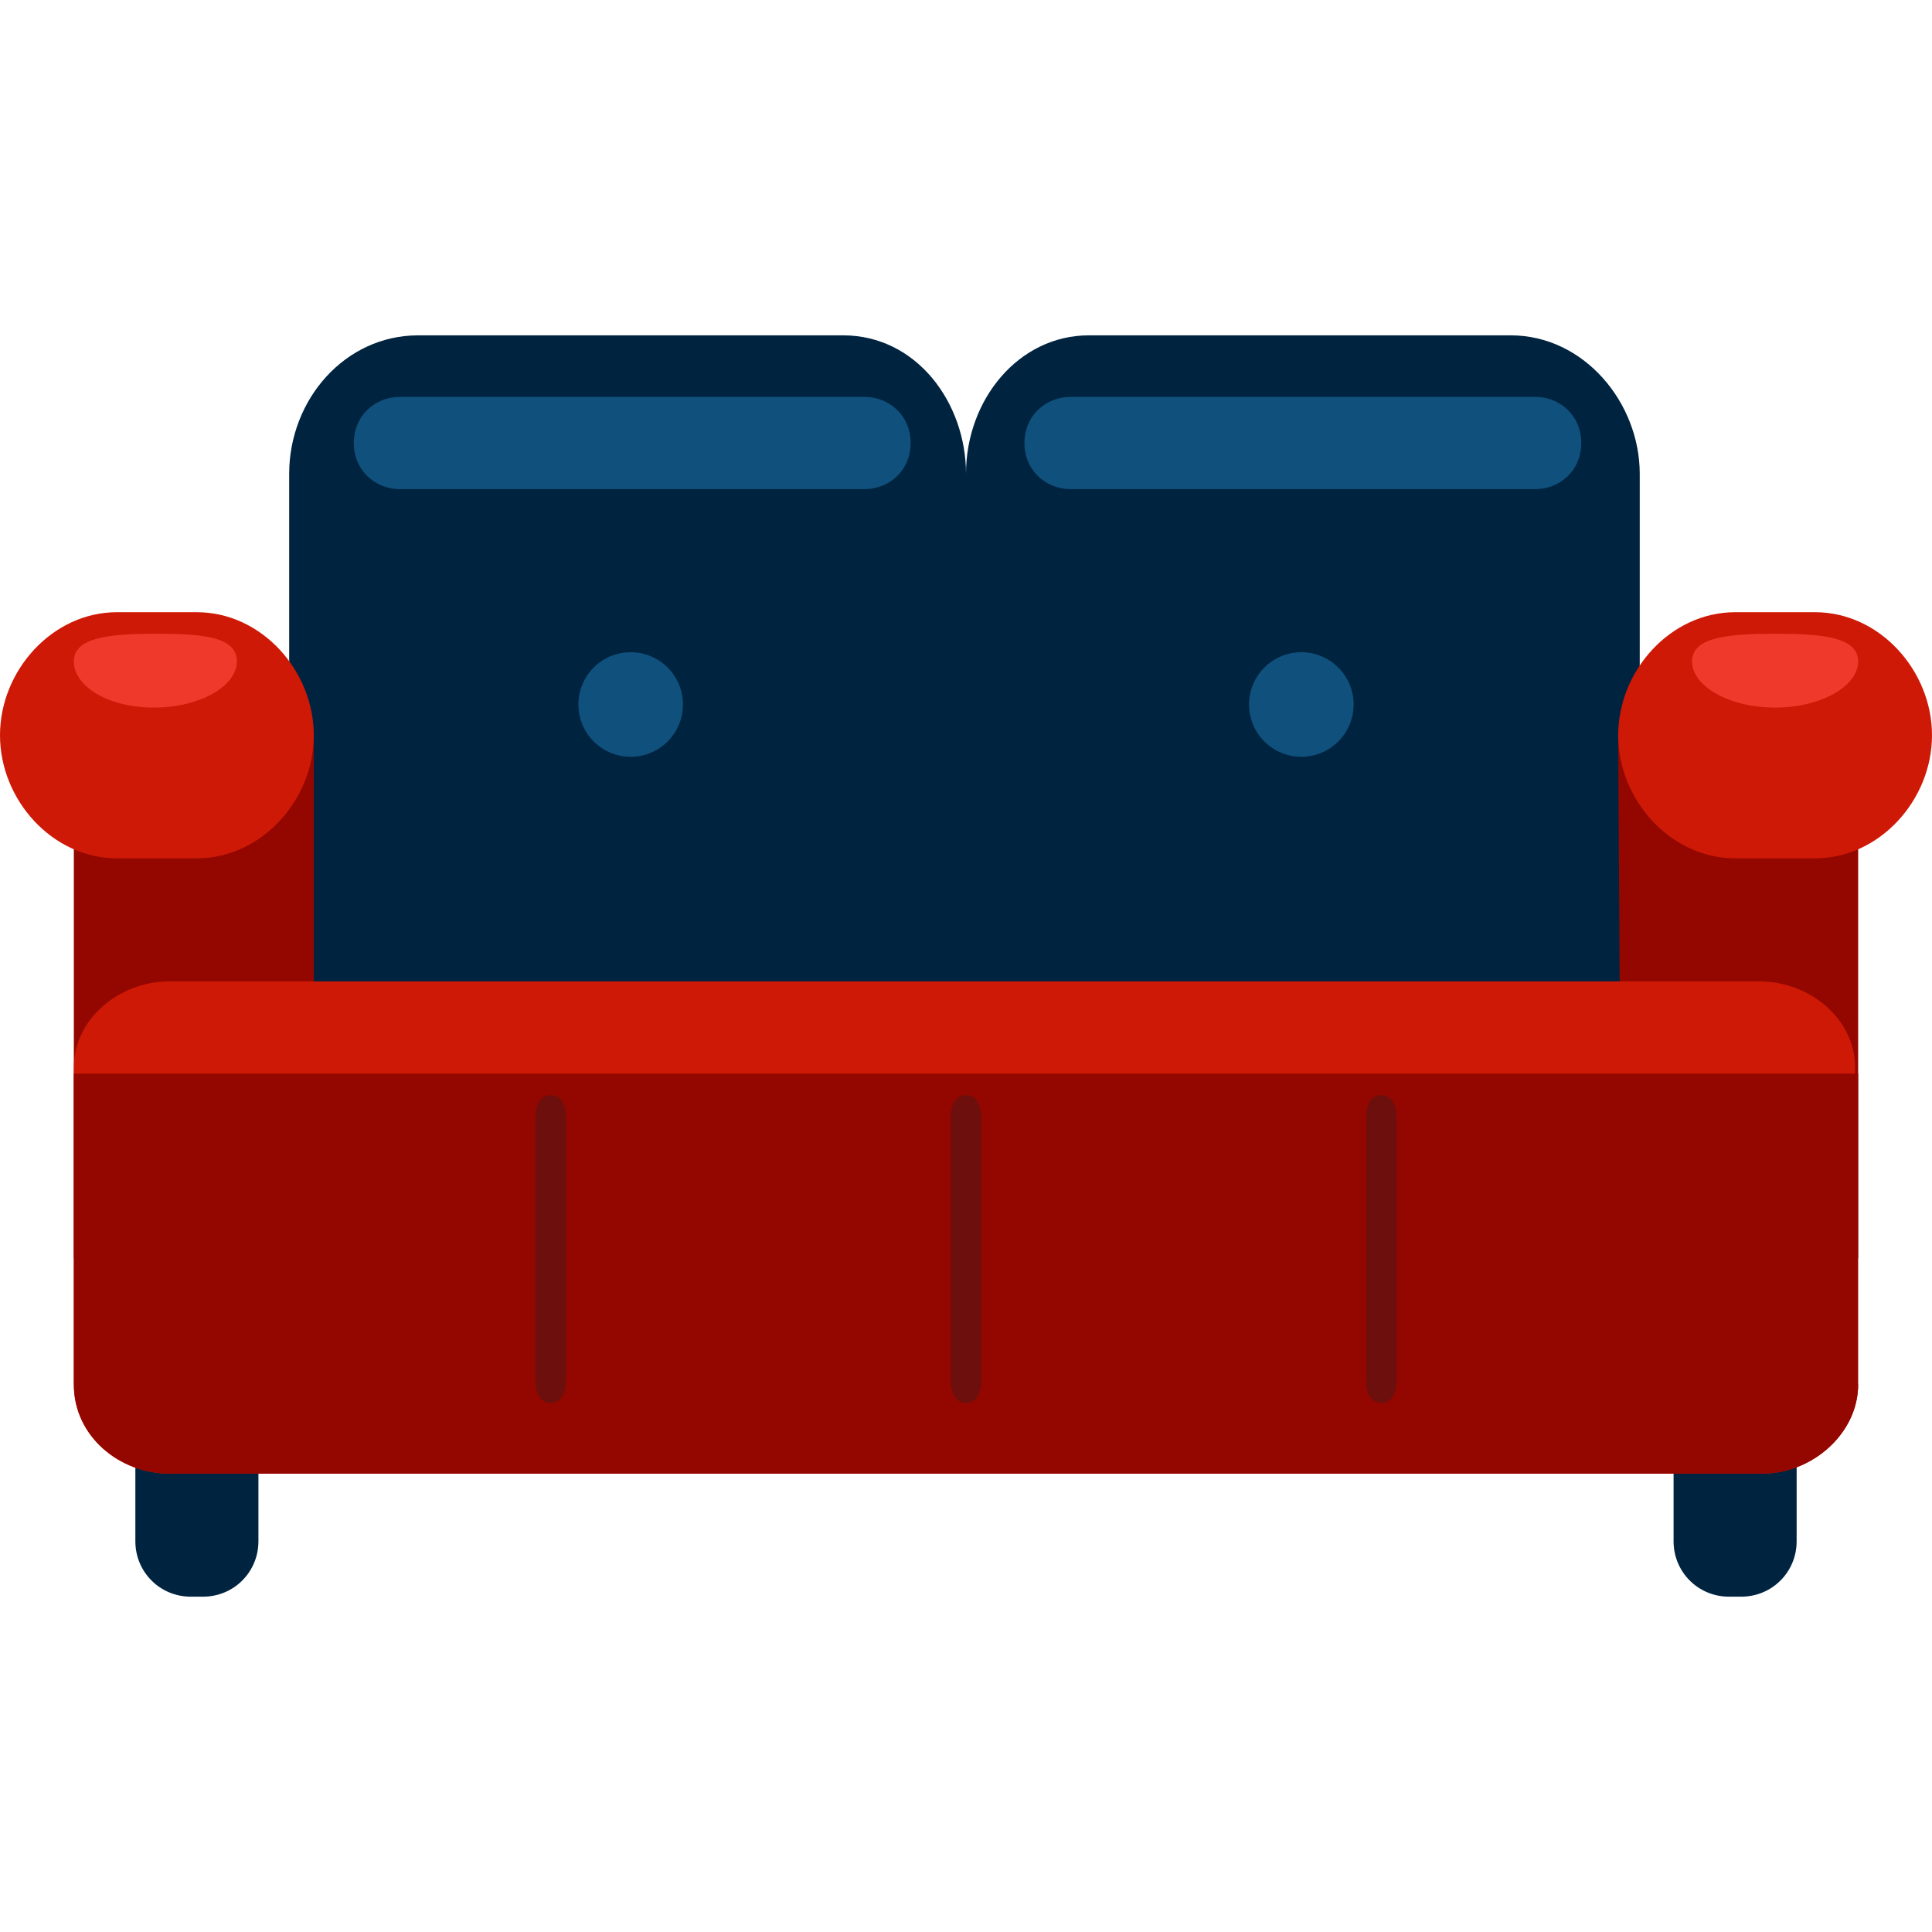 <?xml version="1.0" encoding="iso-8859-1"?>
<!-- Uploaded to: SVG Repo, www.svgrepo.com, Generator: SVG Repo Mixer Tools -->
<svg height="800px" width="800px" version="1.1" id="Layer_1" xmlns="http://www.w3.org/2000/svg" xmlns:xlink="http://www.w3.org/1999/xlink" 
	 viewBox="0 0 502.4 502.4" xml:space="preserve">
<g>
	<path style="fill:#00233F;" d="M67.2,400.8c0,8-6.4,14.4-14.4,14.4h-3.2c-8,0-14.4-6.4-14.4-14.4v-27.2c0-8,6.4-14.4,14.4-14.4h3.2
		c8,0,14.4,6.4,14.4,14.4V400.8z"/>
	<path style="fill:#00233F;" d="M467.2,400.8c0,8-6.4,14.4-14.4,14.4h-3.2c-8,0-14.4-6.4-14.4-14.4v-27.2c0-8,6.4-14.4,14.4-14.4
		h3.2c8,0,14.4,6.4,14.4,14.4V400.8z"/>
	<path style="fill:#00233F;" d="M251.2,258.4c0,19.2-13.6,20.8-32,20.8H108.8c-19.2,0-33.6-18.4-33.6-36.8V123.2
		c0-19.2,14.4-36,33.6-36h110.4c19.2,0,32,17.6,32,36V258.4z"/>
</g>
<g>
	<path style="fill:#0F507C;" d="M236.8,115.2c0,7.2-5.6,12-12,12H104c-6.4,0-12-4.8-12-12l0,0c0-7.2,5.6-12,12-12h120.8
		C231.2,103.2,236.8,108,236.8,115.2L236.8,115.2z"/>
	<circle style="fill:#0F507C;" cx="164" cy="183.2" r="13.6"/>
</g>
<path style="fill:#00233F;" d="M427.2,242.4c0,19.2-14.4,36.8-33.6,36.8H283.2c-19.2,0-32-2.4-32-20.8V123.2c0-19.2,13.6-36,32-36
	h109.6c19.2,0,33.6,17.6,33.6,36v119.2H427.2z"/>
<g>
	<path style="fill:#0F507C;" d="M411.2,115.2c0,7.2-5.6,12-12,12H278.4c-6.4,0-12-4.8-12-12l0,0c0-7.2,5.6-12,12-12h120.8
		C405.6,103.2,411.2,108,411.2,115.2L411.2,115.2z"/>
	<circle style="fill:#0F507C;" cx="338.4" cy="183.2" r="13.6"/>
</g>
<g>
	<polygon style="fill:#930700;" points="81.6,327.2 19.2,327.2 19.2,191.2 81.6,191.2 	"/>
	<polygon style="fill:#930700;" points="483.2,327.2 421.6,327.2 420.8,191.2 483.2,191.2 	"/>
</g>
<path style="fill:#CE1906;" d="M483.2,360c0,12.8-12,23.2-24.8,23.2H44c-12.8,0-24.8-9.6-24.8-23.2v-82.4c0-12.8,12-22.4,24.8-22.4
	h413.6c12.8,0,24.8,9.6,24.8,22.4V360H483.2z"/>
<path style="fill:#930700;" d="M483.2,279.2V360c0,12.8-12,23.2-24.8,23.2H44c-12.8,0-24.8-9.6-24.8-23.2v-80.8"/>
<g>
	<path style="fill:#CE1906;" d="M81.6,191.2c0,16.8-13.6,32-30.4,32H30.4C13.6,223.2,0,208,0,191.2l0,0c0-16.8,13.6-32,30.4-32h20.8
		C68,159.2,81.6,174.4,81.6,191.2L81.6,191.2z"/>
	<path style="fill:#CE1906;" d="M502.4,191.2c0,16.8-13.6,32-30.4,32h-20.8c-16.8,0-30.4-15.2-30.4-32l0,0c0-16.8,13.6-32,30.4-32
		H472C488.8,159.2,502.4,174.4,502.4,191.2L502.4,191.2z"/>
</g>
<g>
	<path style="fill:#EF392B;" d="M61.6,172c0,6.4-9.6,12-21.6,12s-20.8-5.6-20.8-12s9.6-7.2,21.6-7.2S61.6,165.6,61.6,172z"/>
	<path style="fill:#EF392B;" d="M483.2,172c0,6.4-9.6,12-21.6,12s-21.6-5.6-21.6-12s9.6-7.2,21.6-7.2S483.2,165.6,483.2,172z"/>
</g>
<g>
	<path style="fill:#6D0F0C;" d="M147.2,358.4c0,3.2-0.8,6.4-4,6.4l0,0c-3.2,0-4-3.2-4-6.4v-67.2c0-3.2,0.8-6.4,4-6.4l0,0
		c3.2,0,4,3.2,4,6.4V358.4z"/>
	<path style="fill:#6D0F0C;" d="M363.2,358.4c0,3.2-0.8,6.4-4,6.4l0,0c-3.2,0-4-3.2-4-6.4v-67.2c0-3.2,0.8-6.4,4-6.4l0,0
		c3.2,0,4,3.2,4,6.4V358.4z"/>
	<path style="fill:#6D0F0C;" d="M255.2,358.4c0,3.2-0.8,6.4-4,6.4l0,0c-3.2,0-4-3.2-4-6.4v-67.2c0-3.2,0.8-6.4,4-6.4l0,0
		c3.2,0,4,3.2,4,6.4V358.4z"/>
</g>
</svg>